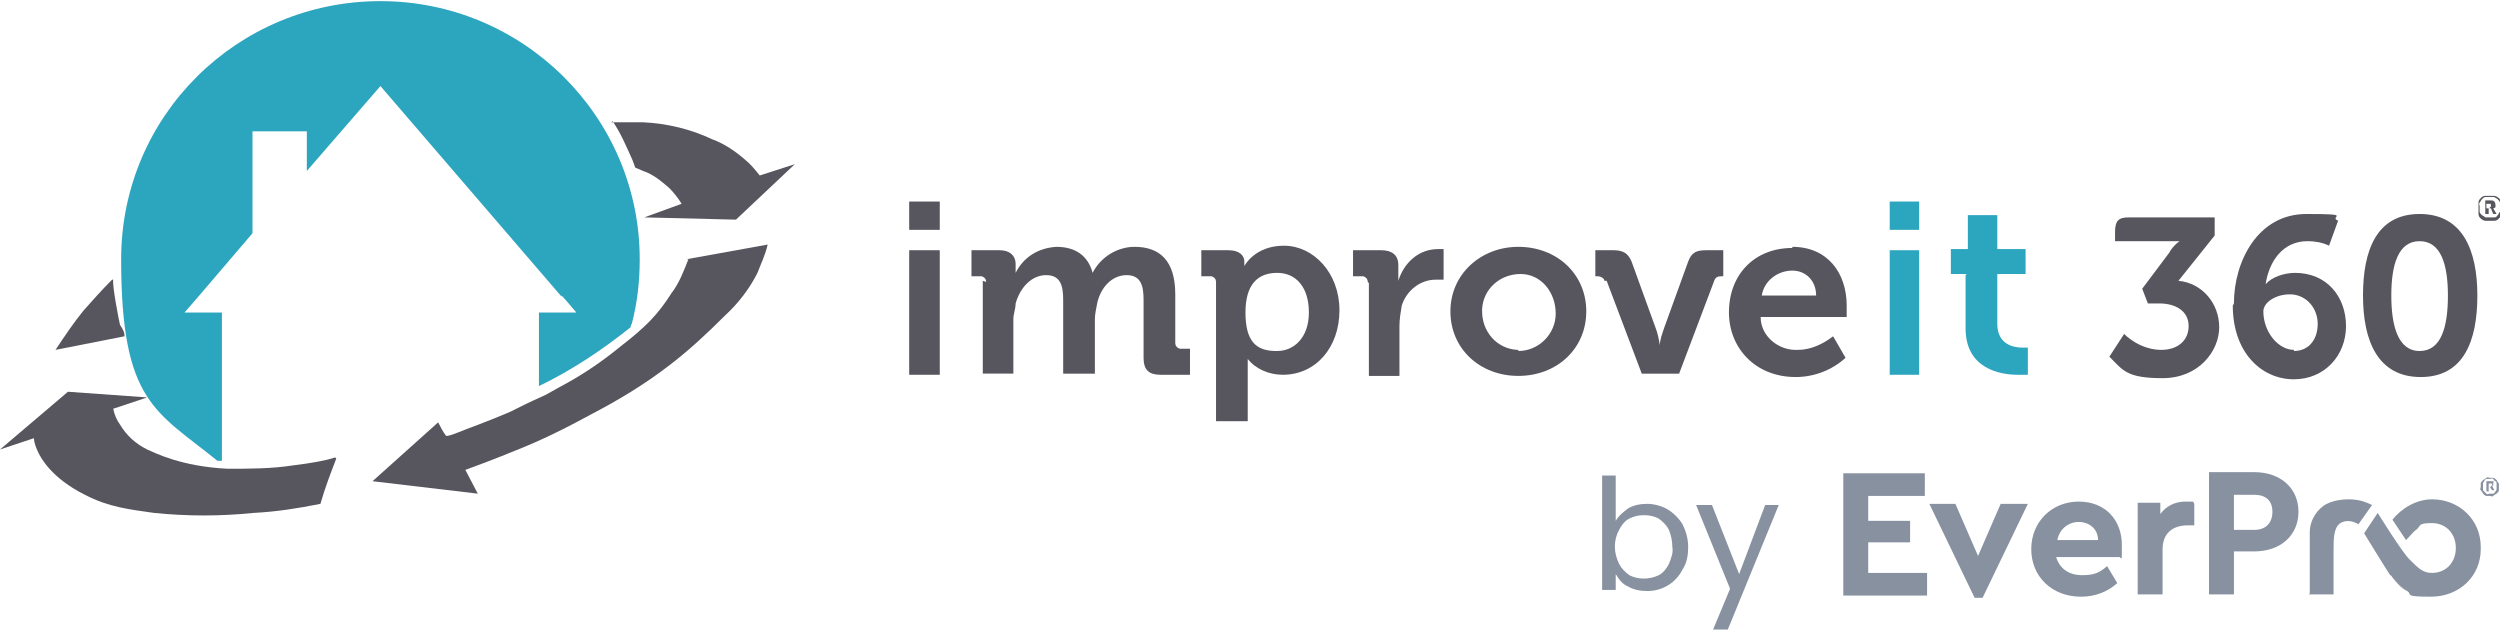 <?xml version="1.0" encoding="UTF-8"?> <svg xmlns="http://www.w3.org/2000/svg" id="Layer_1" version="1.1" viewBox="0 0 220.8 55.6"><defs><style> .st0 { fill: #2ca5bf; } .st1 { fill: #88919f; } .st2 { fill: #57565f; } </style></defs><g><g><path class="st2" d="M29.7,40.5c-.5,1.3-1,2.6-1.4,4-2,.4-3.9.7-5.9.8-2.9.3-5.9.3-8.8,0-2.1-.3-4-.5-6.1-1.6-3-1.5-3.9-3.3-4.1-3.7-.2-.4-.4-.9-.4-1.3l-3,1,6-5.1,7,.5-3,1c.1.5.3,1,.6,1.4.6,1,1.4,1.7,2.4,2.2.7.3,3,1.5,7.1,1.7,1.9,0,3.9,0,5.8-.3,1.6-.2,2.8-.4,3.7-.7"></path><g><path class="st2" d="M54,10.8c.9,0,1.9,0,2.8,0,2.1.1,4.2.6,6.1,1.5,1.1.4,2.1,1.1,2.9,1.8.5.4.9.9,1.3,1.4l3.1-1-5.2,4.9-8.1-.2,3.3-1.2c-.3-.5-.7-1-1.1-1.4-.7-.6-1.4-1.2-2.3-1.5l-.7-.3s-.2-.6-.3-.8c-.5-1.1-1-2.3-1.7-3.3"></path><path class="st0" d="M49.6,26.1c.3.3,1.3,1.5,1.3,1.5h-3.3v6.5c2.9-1.4,5.6-3.2,8.1-5.2,0,0,0-.2.1-.3.5-1.9.7-3.8.7-5.7,0-12.6-10.3-22.8-22.9-22.8S10.7,10.2,10.7,22.9s3.1,13.4,8.5,17.8h.4s0-13.1,0-13.1h-3.3l1.3-1.5,4.7-5.5v-9h4.8v3.5l6.5-7.5,16,18.6h0"></path><path class="st2" d="M60.6,22.9l7.2-1.3c-.2.9-.6,1.7-.9,2.5-.7,1.4-1.7,2.7-2.9,3.8-1.5,1.5-3.1,3-4.8,4.3-2.2,1.7-4.5,3.1-7,4.4-2.2,1.2-4.4,2.3-6.7,3.2-1.7.7-3.3,1.3-4.4,1.7l1.1,2.1-9.3-1.1,5.8-5.2c.2.4.4.8.7,1.2.4,0,1-.3,1.8-.6,1.1-.4,3.9-1.5,4.2-1.7,3.2-1.6,1.9-.8,4-2,1.9-1,3.7-2.2,5.4-3.6,2.2-1.7,3.3-2.8,4.5-4.7.7-.9,1.1-2,1.5-3"></path><path class="st2" d="M10.6,28.7c-.1-.4-.7-3.5-.6-4h-.1c-.9.9-1.7,1.8-2.5,2.7-.9,1.1-1.7,2.3-2.5,3.5l6.1-1.2c0-.4-.2-.7-.4-1"></path><polyline class="st2" points="83 33.1 80.3 33.1 80.3 30.7 80.3 22.1 80.3 22.1 83 22.1 83 22.1 83 30.7"></polyline><path class="st2" d="M87.1,24.9c0-.2-.1-.4-.4-.5h-.9v-2.3h2.5c.9,0,1.4.5,1.4,1.2v.8h0c.7-1.4,2-2.2,3.6-2.3,1.7,0,2.8.8,3.2,2.3h0c.7-1.4,2.2-2.3,3.7-2.3,2.3,0,3.6,1.3,3.6,4.2v4.3c0,.2.1.4.4.5h.9v2.3h-2.6c-1,0-1.5-.4-1.5-1.5v-5.1c0-1.2-.2-2.2-1.5-2.2s-2.3,1.1-2.6,2.5c-.1.5-.2,1-.2,1.4v4.8h-2.8v-6.5c0-1.2-.2-2.2-1.5-2.2s-2.3,1.1-2.7,2.5c0,.5-.2.9-.2,1.4v4.8h-2.7v-8.2h0Z"></path><path class="st2" d="M107.4,24.9c0-.2-.1-.4-.4-.5h-.9v-2.3h2.4c1,0,1.4.5,1.4,1v.4h0s.9-1.8,3.5-1.8,4.9,2.4,4.9,5.7-2.1,5.7-5,5.7c-1.2,0-2.4-.5-3.1-1.4h0s0,.4,0,1v4.5h-2.8v-12.5h0ZM112.8,31c1.5,0,2.8-1.2,2.8-3.4s-1.1-3.5-2.8-3.5-2.8,1-2.8,3.5.9,3.4,2.7,3.4"></path><path class="st2" d="M120.8,24.9c0-.2-.1-.4-.4-.5h-.9v-2.3h2.5c.9,0,1.5.4,1.5,1.3v.7c0,.2,0,.5,0,.7h0c.5-1.6,1.8-2.8,3.5-2.8s.3,0,.5,0v2.7c-.2,0-.4,0-.7,0-1.4,0-2.6,1-3,2.3-.1.6-.2,1.2-.2,1.8v4.4h-2.7v-8.2c0,0,0,0,0,0Z"></path><path class="st2" d="M134.1,21.8c3.4,0,6,2.4,6,5.7s-2.6,5.7-6,5.7-6-2.4-6-5.7,2.7-5.7,6-5.7M134.1,31c1.8,0,3.3-1.5,3.3-3.3h0c0-1.9-1.3-3.5-3.1-3.5s-3.3,1.3-3.4,3.1v.2c0,1.8,1.3,3.3,3.1,3.4h.1"></path><path class="st2" d="M141.7,24.8c0-.2-.3-.4-.6-.4h-.2v-2.3h1.6c.9,0,1.3.3,1.6,1l2.1,5.8c.2.5.3,1,.4,1.6h0c0-.5.2-1,.4-1.6l2.1-5.8c.3-.8.7-1,1.6-1h1.5v2.3h-.2c-.3,0-.5.1-.6.4l-3.1,8.2h-3.3l-3.1-8.2h0Z"></path><path class="st2" d="M158.3,21.8c3.1,0,4.8,2.3,4.8,5.2s0,1,0,1h-7.6c0,1.7,1.6,3,3.3,2.9,1.1,0,2.2-.5,3.1-1.2l1.1,1.9c-1.2,1.1-2.8,1.7-4.4,1.7-3.6,0-5.9-2.6-5.9-5.7,0-3.4,2.3-5.7,5.6-5.7M160.4,26.1c0-1.3-.9-2.2-2.1-2.2-1.3,0-2.5.9-2.7,2.2h4.8Z"></path><path class="st2" d="M187.5,29.4c.9.9,2.1,1.5,3.4,1.5,1.4,0,2.4-.8,2.4-2.1s-1.1-2-2.6-2h-1l-.5-1.3,2.4-3.2c.2-.4.6-.8.9-1h-5.7v-.8c0-1,.3-1.3,1.2-1.3h7.6v1.6l-3.2,4c2.1.2,3.6,2,3.6,4.1s-1.8,4.5-5,4.5-3.5-.7-4.7-1.9l1.3-2h0Z"></path><path class="st2" d="M197.3,26.8c0-3.7,2.1-7.9,6.4-7.9s1.9.2,2.8.6l-.8,2.2c-.6-.3-1.3-.4-1.9-.4-2.2,0-3.4,1.8-3.7,3.8h0c.5-.6,1.6-1,2.6-1,2.8,0,4.5,2.1,4.5,4.7s-1.9,4.7-4.6,4.7c-2.9,0-5.4-2.4-5.4-6.5M202.6,31c1.3,0,2.1-1,2.1-2.4,0-1.3-.9-2.5-2.3-2.6h-.2c-1.2,0-2.3.7-2.3,1.5,0,1.8,1.3,3.4,2.7,3.4"></path><path class="st2" d="M208.7,26.1c0-4,1.2-7.2,5-7.2s5.1,3.2,5.1,7.2-1.2,7.2-5,7.2-5.1-3.2-5.1-7.2M216.2,26.1c0-2.7-.6-4.8-2.5-4.8s-2.5,2.1-2.5,4.8.6,4.9,2.5,4.9,2.5-2.1,2.5-4.9"></path><polyline class="st0" points="169.5 22.1 169.5 22.1 169.5 30.7 169.5 33.1 166.9 33.1 166.9 30.7 166.9 22.1 166.9 22.1"></polyline><path class="st0" d="M173.7,24.2h-1.4v-2.2h1.5v-3h2.6v3h2.5v2.2h-2.5v4.4c0,1.8,1.4,2.1,2.2,2.1s.3,0,.5,0v2.4c-.3,0-.6,0-.9,0-1.5,0-4.6-.5-4.6-4.1v-4.7c0,0,0,0,0,0Z"></path><rect class="st0" x="166.9" y="17.8" width="2.6" height="2.5"></rect><rect class="st2" x="80.3" y="17.8" width="2.7" height="2.5"></rect></g></g><g><g id="Layer_2"><g id="Layer_1-2"><path class="st1" d="M143.8,44.9c.5-.3,1.1-.4,1.7-.4.6,0,1.3.2,1.8.5.5.3,1,.8,1.3,1.3.3.6.5,1.3.5,2,0,.7-.1,1.4-.5,2-.6,1.2-1.8,1.9-3.1,1.9-.6,0-1.2-.1-1.7-.4-.5-.2-.8-.6-1.1-1.1v1.4h-1.2v-10.1h1.2v4c.3-.5.7-.8,1.1-1.1h0ZM147.4,46.8c-.2-.4-.5-.7-.9-1-.4-.2-.8-.3-1.3-.3s-.9.1-1.3.3c-.4.2-.7.6-.9,1-.5.9-.5,2,0,3,.2.4.5.7.9,1,.4.2.8.3,1.3.3.4,0,.9-.1,1.3-.3.4-.2.7-.6.9-1,.2-.5.4-1,.3-1.5,0-.5-.1-1-.3-1.5h0Z"></path><path class="st1" d="M157.1,44.6l-4.5,11h-1.3l1.5-3.6-3-7.4h1.4l2.4,6.1,2.3-6.1h1.3Z"></path></g></g><g><g><path class="st1" d="M170,43.8h-5v2.2h3.7v1.9h-3.7v2.7h5.2v2h-7.4v-10.8h7.2v2h0Z"></path><path class="st1" d="M179.1,44.5l-4,8.3h-.7l-4-8.3h2.3l2,4.6,2-4.6h2.3,0Z"></path><path class="st1" d="M187.2,49.2h-5.6c.3,1,1.1,1.6,2.3,1.6s1.6-.3,2.2-.8l.9,1.5c-.9.8-2,1.2-3.2,1.2-2.6,0-4.4-1.8-4.4-4.2s1.8-4.2,4.2-4.2,3.8,1.7,3.8,3.8,0,.9-.1,1.2h0ZM181.6,47.7h3.7c0-1-.8-1.6-1.7-1.6s-1.7.6-1.9,1.6h0Z"></path><path class="st1" d="M193.8,44.5v1.9h-.6c-1.3,0-2.2.7-2.2,2.1v4h-2.2v-8.1h2v1c.5-.7,1.3-1.1,2.2-1.1s.5,0,.7,0h0Z"></path><path class="st1" d="M203,45.2c0,2.1-1.6,3.5-3.9,3.5h-1.8v3.8h-2.2v-10.8h4c2.3,0,3.9,1.4,3.9,3.5h0ZM197.3,43.7v3.1h1.8c1,0,1.6-.6,1.6-1.6s-.6-1.5-1.6-1.5h-1.8Z"></path><path class="st1" d="M203.9,52.5h2.2v-3.8c0-1.1,0-2.1.6-2.5.5-.3,1.1-.2,1.6.1l1.2-1.7s-.6-.3-1.1-.4c-.9-.2-2.1-.1-2.9.3s-1.5,1.4-1.5,2.5c0,.5,0,5.4,0,5.4h0Z"></path><g><path class="st1" d="M219.1,48.5c0,2.4-1.9,4.2-4.4,4.2s-1.6-.2-2.1-.5c-.5-.3-.9-.7-1.3-1.2,0,0-.1-.2-.2-.2-.4-.6-2.3-3.7-2.3-3.7l1.2-1.8s2.1,3.4,2.8,4.1c.8.8,1.2,1.2,2,1.2,1.2,0,2.1-.9,2.1-2.2s-.9-2.2-2.1-2.2-1,.2-1.3.5c-.4.3-.6.6-1,1l-1.2-1.8c.8-1,2.1-1.8,3.5-1.8,2.4,0,4.3,1.8,4.3,4.2h0Z"></path><path class="st1" d="M212.6,52.2c-.5-.2-.9-.7-1.3-1.2.4.5.8.9,1.3,1.2Z"></path></g></g><path class="st1" d="M219.9,43.8c-.1,0-.2,0-.3,0-.1,0-.2-.1-.3-.2,0,0-.1-.2-.2-.3s0-.2,0-.3,0-.2,0-.3.1-.2.2-.3c0,0,.2-.1.3-.2s.2,0,.3,0,.2,0,.3,0c.1,0,.2.1.3.2,0,0,.1.2.2.3,0,.1,0,.2,0,.3s0,.2,0,.3c0,.1-.1.2-.2.3,0,0-.2.1-.3.2s-.2,0-.3,0ZM219.9,43.6c.1,0,.2,0,.3,0,0,0,.1,0,.2-.2,0,0,.1-.1.1-.2,0,0,0-.2,0-.2h0c0-.2,0-.3,0-.3s0-.2-.1-.2-.1-.1-.2-.2-.2,0-.3,0-.2,0-.3,0c0,0-.1,0-.2.2s-.1.1-.1.2c0,0,0,.2,0,.2h0c0,.2,0,.3,0,.3s0,.2.1.2c0,0,.1.1.2.2s.2,0,.3,0ZM219.8,43.4h-.2v-.9h.4c0,0,.1,0,.2,0s0,.1,0,.2,0,.1,0,.2c0,0,0,0-.1,0l.2.4h-.2l-.2-.3h-.1v.3h0ZM220,42.9c0,0,.1,0,.1,0h0c0-.2,0-.2-.1-.2h-.2v.3h.2Z"></path></g></g></g><path class="st2" d="M219.9,19.5c-.2,0-.3,0-.4,0-.1,0-.3-.1-.4-.2s-.2-.2-.2-.4c0-.1,0-.3,0-.5s0-.3,0-.5.1-.3.2-.4c.1-.1.2-.2.4-.2s.3,0,.4,0,.3,0,.4,0,.3.1.4.2.2.2.2.4c0,.1,0,.3,0,.5s0,.3,0,.5-.1.3-.2.4c-.1.1-.2.2-.4.2s-.3,0-.4,0ZM219.9,19.2c.1,0,.2,0,.4,0s.2-.1.3-.2.1-.2.2-.3,0-.2,0-.3h0c0-.2,0-.4,0-.5,0-.1-.1-.2-.2-.3s-.2-.1-.3-.2c-.1,0-.2,0-.4,0s-.2,0-.4,0c-.1,0-.2.1-.3.2s-.1.2-.2.3,0,.2,0,.3h0c0,.2,0,.4,0,.5,0,.1.1.2.2.3,0,0,.2.1.3.2.1,0,.2,0,.4,0ZM219.7,18.9h-.2v-1.2h.5c.1,0,.2,0,.3.1,0,0,.1.1.1.3s0,.2,0,.2c0,0-.1.1-.2.1l.3.5h-.3l-.2-.5h-.2v.5h0ZM219.9,18.3c0,0,.1,0,.1-.1h0c0-.2,0-.2-.1-.2h-.3v.4h.3Z"></path></svg> 